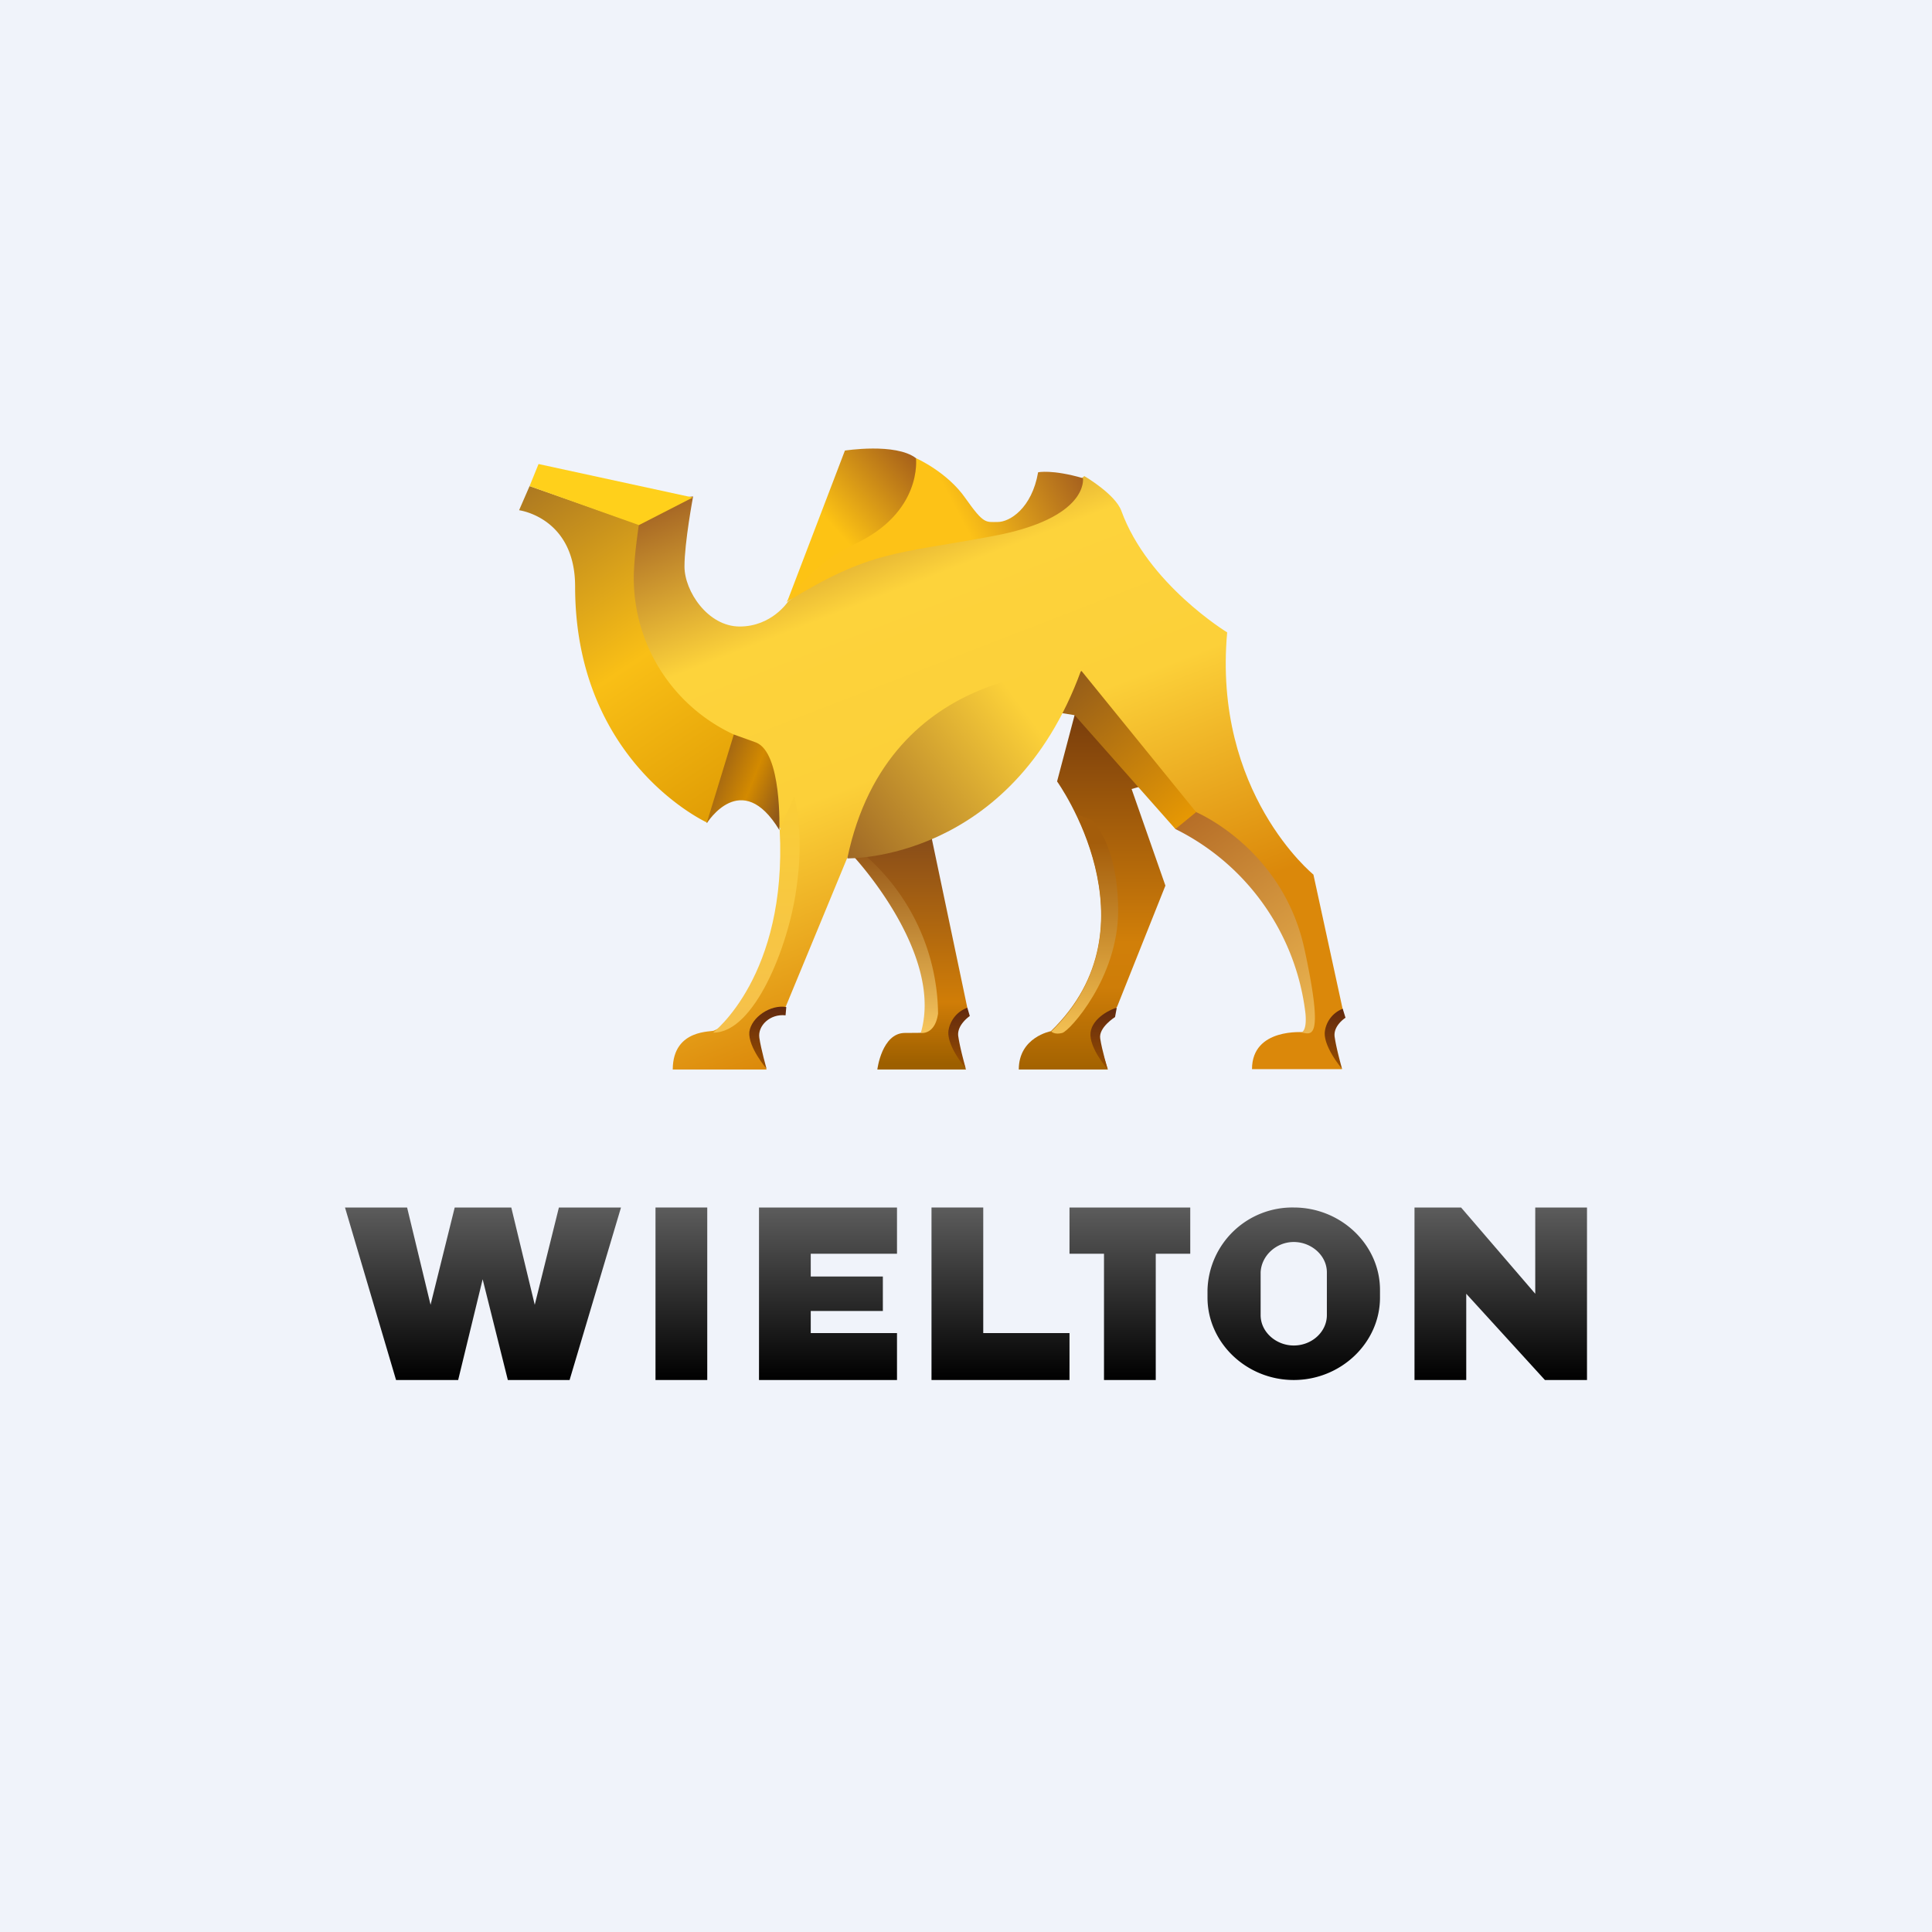 <!-- by TradingView --><svg width="56" height="56" viewBox="0 0 56 56" xmlns="http://www.w3.org/2000/svg"><path fill="#F0F3FA" d="M0 0h56v56H0z"/><path d="m31.15 20.72-.51 1.93s2.99 4.17-.18 7.24c0 0-.93.17-.93 1.11h2.58l-.33-1.06.6-.76 1.4-3.51-.98-2.8 1.4-.4-1.78-2.3-1.27.55Z" fill="url(#adhj0w4gq)"/><path d="M19.5 31h2.72l-.44-1.12.99-.69 1.79-4.33 2.26-2.36 4.61-2.47 3.34 3.95L36.9 26l.93 2.37.18 1.26-.21.29s-1.51-.14-1.51 1.07h2.61l-.38-.95.3-.72.1-.06-.85-3.91s-2.92-2.37-2.5-7.02c0 0-2.3-1.4-3.07-3.53-.18-.48-1.07-1-1.07-1l-1.67 1.27-4.4.87-1.61.77-.91.73s-.47.72-1.4.72c-.92 0-1.6-1.02-1.6-1.74 0-.7.25-2.03.25-2.03l-2.08.2-.02 2.55 1.08 4.43 2.7 1.04.85 1.41.25.97-.43 2.17-.76 1.77-.58.75-.4.19c-.03.05-1.19-.07-1.2 1.12Z" fill="url(#bdhj0w4gq)"/><path d="M20.49 23.86s1-1.62 2.1.2c0 0 .08-2.25-.68-2.54l-.64-.23-1.38.88.6 1.69Z" fill="url(#cdhj0w4gq)"/><path d="m15.05 14.78.3-.69 3.17 1.11s-.15.96-.15 1.55a5 5 0 0 0 2.9 4.54l-.78 2.55S16.67 22.1 16.67 17c0-2-1.62-2.21-1.62-2.21Z" fill="url(#ddhj0w4gq)"/><path d="m20.08 14.42-1.56.8-3.17-1.13.26-.64 4.47.97Z" fill="#FFD01B"/><path d="M26.55 13.28s.91.4 1.44 1.17c.53.75.58.68.93.68.35 0 .99-.4 1.17-1.44 0 0 .4-.09 1.3.17 0 0 .19 1.16-2.62 1.68-2.81.53-3.52.4-5.97 1.91l2.38-3.6 1.37-.57Z" fill="url(#edhj0w4gq)"/><path d="m26.95 24.03 1.09 5.19-.31.48-.03.48.3.82h-2.57s.13-1.06.8-1.06c.66 0 .46-.01.46-.01l.34-.43-.06-.99-.65-1.77-1.1-1.69-.2-.34 1.93-.68Z" fill="url(#fdhj0w4gq)"/><path d="M20.67 29.93s2.15-1.64 1.93-5.87l.42-.98s.31 1.04.06 2.7c-.23 1.66-1.22 4.16-2.4 4.15Z" fill="url(#gdhj0w4gq)"/><path d="M34.67 23.54s2.51 1.05 3.14 3.97c.63 2.91.12 2.4-.12 2.42 0 0 .2.03.15-.55a6.86 6.86 0 0 0-3.77-5.35L34 23.2l.68.34Z" fill="url(#hdhj0w4gq)"/><path d="M24.72 24.8s2.65 2.82 1.97 5.14c0 0 .41.07.5-.56a6.18 6.18 0 0 0-2.07-4.55l-.23-.27-.17.24Z" fill="url(#idhj0w4gq)"/><path d="m32.37 29.21-.05.27s-.48.3-.43.62c.05.34.22.9.22.9s-.55-.63-.5-1.07c.05-.43.61-.69.76-.72Z" fill="url(#jdhj0w4gq)"/><path d="m31.35 19.45 3.32 4.09-.6.49-2.92-3.3-.86-.14.15-.46.9-.68Z" fill="url(#kdhj0w4gq)"/><path d="m28.04 29.21.07.24s-.4.27-.33.61c.05.34.21.9.21.9s-.54-.62-.5-1.07a.84.84 0 0 1 .55-.68Z" fill="url(#ldhj0w4gq)"/><path d="M24.56 24.88s4.74.12 6.77-5.43c.02 0-5.57-.33-6.77 5.43Z" fill="url(#mdhj0w4gq)"/><path d="m22.79 29.2-.02.23c-.45-.05-.81.3-.76.65.05.34.21.9.21.9s-.54-.63-.5-1.07c.06-.43.62-.8 1.07-.72Z" fill="url(#ndhj0w4gq)"/><path d="m38.92 29.24.08.26s-.38.24-.31.58c.05.34.21.9.21.9s-.54-.63-.5-1.07a.82.82 0 0 1 .52-.67Z" fill="url(#odhj0w4gq)"/><path d="M24.49 13.06s1.47-.23 2.06.22c0 0 .2 1.58-1.8 2.5-1.24.58-1.93 1.65-1.93 1.65l1.67-4.37Z" fill="url(#pdhj0w4gq)"/><path d="M30.47 29.9s.1.1.32.04c.21-.05 1.62-1.6 1.62-3.54s-.76-2.63-.76-2.63l-.45-.17c.68 1.44 1.49 4.14-.73 6.3Z" fill="url(#qdhj0w4gq)"/><path d="M19 35h1.5v5H19v-5Z" fill="url(#rdhj0w4gq)"/><path d="M27 35h1.5v3.64H31V40h-4v-5Z" fill="url(#sdhj0w4gq)"/><path d="M34.5 35v1.34h-1V40H32v-3.66h-1V35h3.5Z" fill="url(#tdhj0w4gq)"/><path d="M22 35h4v1.34h-2.5V37h2.09v1H23.5v.64H26V40h-4v-5Z" fill="url(#udhj0w4gq)"/><path d="M44.5 35H46v5h-1.22l-2.28-2.5V40H41v-5h1.35l2.15 2.5V35Z" fill="url(#vdhj0w4gq)"/><path d="M18 35h-1.8l-.7 2.82-.68-2.82H13.18l-.7 2.82L11.8 35H10l1.48 5h1.8l.71-2.92.73 2.92h1.79L18 35Z" fill="url(#wdhj0w4gq)"/><path fill-rule="evenodd" d="M40 37.39c0-1.31-1.13-2.39-2.5-2.39a2.46 2.46 0 0 0-2.5 2.39v.22c0 1.31 1.13 2.39 2.5 2.39s2.5-1.08 2.5-2.39v-.22Zm-1.54-.51c0-.49-.45-.88-.96-.88s-.94.4-.96.88v1.24c0 .49.45.88.96.88.53 0 .96-.4.96-.88v-1.24Z" fill="url(#xdhj0w4gq)"/><defs><linearGradient id="adhj0w4gq" x1="31.86" y1="20.18" x2="31.86" y2="31" gradientUnits="userSpaceOnUse"><stop stop-color="#72380D"/><stop offset=".66" stop-color="#D17F09"/><stop offset=".78" stop-color="#CE7D08"/><stop offset="1" stop-color="#A36201"/></linearGradient><linearGradient id="bdhj0w4gq" x1="21.5" y1="13.5" x2="27.5" y2="29" gradientUnits="userSpaceOnUse"><stop stop-color="#A05F23"/><stop offset=".3" stop-color="#FDD33B"/><stop offset=".59" stop-color="#FCD039"/><stop offset="1" stop-color="#DB880A"/></linearGradient><linearGradient id="cdhj0w4gq" x1="20.63" y1="22.57" x2="22.69" y2="23.38" gradientUnits="userSpaceOnUse"><stop stop-color="#9E6315"/><stop offset=".51" stop-color="#D38A00"/><stop offset="1" stop-color="#8E571A"/></linearGradient><linearGradient id="ddhj0w4gq" x1="15" y1="14" x2="22" y2="24.5" gradientUnits="userSpaceOnUse"><stop stop-color="#AA7621"/><stop offset=".49" stop-color="#F9BF16"/><stop offset="1" stop-color="#DA9400"/></linearGradient><linearGradient id="edhj0w4gq" x1="31.5" y1="13.5" x2="23" y2="18" gradientUnits="userSpaceOnUse"><stop stop-color="#A05A1F"/><stop offset=".41" stop-color="#FDC217"/></linearGradient><linearGradient id="fdhj0w4gq" x1="26.55" y1="24.03" x2="26.55" y2="30.98" gradientUnits="userSpaceOnUse"><stop stop-color="#844A1A"/><stop offset=".72" stop-color="#D07D07"/><stop offset=".98" stop-color="#9D5F00"/></linearGradient><linearGradient id="gdhj0w4gq" x1="21.93" y1="23.08" x2="21.93" y2="29.93" gradientUnits="userSpaceOnUse"><stop stop-color="#FACE37"/><stop offset="1" stop-color="#F5C04C"/></linearGradient><linearGradient id="hdhj0w4gq" x1="33.99" y1="23.49" x2="38.86" y2="30.32" gradientUnits="userSpaceOnUse"><stop stop-color="#B36A25"/><stop offset="1" stop-color="#F3C057"/></linearGradient><linearGradient id="idhj0w4gq" x1="25.96" y1="24.56" x2="25.96" y2="29.94" gradientUnits="userSpaceOnUse"><stop stop-color="#945516"/><stop offset="1" stop-color="#F7C65D"/></linearGradient><linearGradient id="jdhj0w4gq" x1="31.99" y1="29.21" x2="31.99" y2="31" gradientUnits="userSpaceOnUse"><stop stop-color="#62290F"/><stop offset="1" stop-color="#974E00"/></linearGradient><linearGradient id="kdhj0w4gq" x1="30.68" y1="19.56" x2="34.55" y2="24.22" gradientUnits="userSpaceOnUse"><stop stop-color="#90591B"/><stop offset="1" stop-color="#ED9D01"/></linearGradient><linearGradient id="ldhj0w4gq" x1="27.8" y1="29.21" x2="27.8" y2="30.97" gradientUnits="userSpaceOnUse"><stop stop-color="#62290F"/><stop offset="1" stop-color="#974E00"/></linearGradient><linearGradient id="mdhj0w4gq" x1="24" y1="25.5" x2="30" y2="21" gradientUnits="userSpaceOnUse"><stop stop-color="#935B23"/><stop offset="1" stop-color="#FCD139"/></linearGradient><linearGradient id="ndhj0w4gq" x1="22.26" y1="29.18" x2="22.26" y2="30.98" gradientUnits="userSpaceOnUse"><stop stop-color="#62290F"/><stop offset="1" stop-color="#974E00"/></linearGradient><linearGradient id="odhj0w4gq" x1="38.7" y1="29.24" x2="38.7" y2="30.98" gradientUnits="userSpaceOnUse"><stop stop-color="#62290F"/><stop offset="1" stop-color="#974E00"/></linearGradient><linearGradient id="pdhj0w4gq" x1="27" y1="13" x2="22" y2="17.5" gradientUnits="userSpaceOnUse"><stop stop-color="#98501B"/><stop offset=".54" stop-color="#FDC314"/></linearGradient><linearGradient id="qdhj0w4gq" x1="31.44" y1="23.6" x2="31.44" y2="29.96" gradientUnits="userSpaceOnUse"><stop offset=".13" stop-color="#A45D0B"/><stop offset="1" stop-color="#F3C053"/></linearGradient><linearGradient id="rdhj0w4gq" x1="19.75" y1="35" x2="19.75" y2="40" gradientUnits="userSpaceOnUse"><stop stop-color="#5C5C5C"/><stop offset="1"/></linearGradient><linearGradient id="sdhj0w4gq" x1="29" y1="35" x2="29" y2="40" gradientUnits="userSpaceOnUse"><stop stop-color="#5C5C5C"/><stop offset="1"/></linearGradient><linearGradient id="tdhj0w4gq" x1="32.75" y1="35" x2="32.75" y2="40" gradientUnits="userSpaceOnUse"><stop stop-color="#5C5C5C"/><stop offset="1"/></linearGradient><linearGradient id="udhj0w4gq" x1="24" y1="35" x2="24" y2="40" gradientUnits="userSpaceOnUse"><stop stop-color="#5C5C5C"/><stop offset="1"/></linearGradient><linearGradient id="vdhj0w4gq" x1="43.5" y1="35" x2="43.5" y2="40" gradientUnits="userSpaceOnUse"><stop stop-color="#5C5C5C"/><stop offset="1"/></linearGradient><linearGradient id="wdhj0w4gq" x1="14" y1="35" x2="14" y2="40" gradientUnits="userSpaceOnUse"><stop stop-color="#5C5C5C"/><stop offset="1"/></linearGradient><linearGradient id="xdhj0w4gq" x1="37.5" y1="35" x2="37.5" y2="40" gradientUnits="userSpaceOnUse"><stop stop-color="#5C5C5C"/><stop offset="1"/></linearGradient></defs></svg>